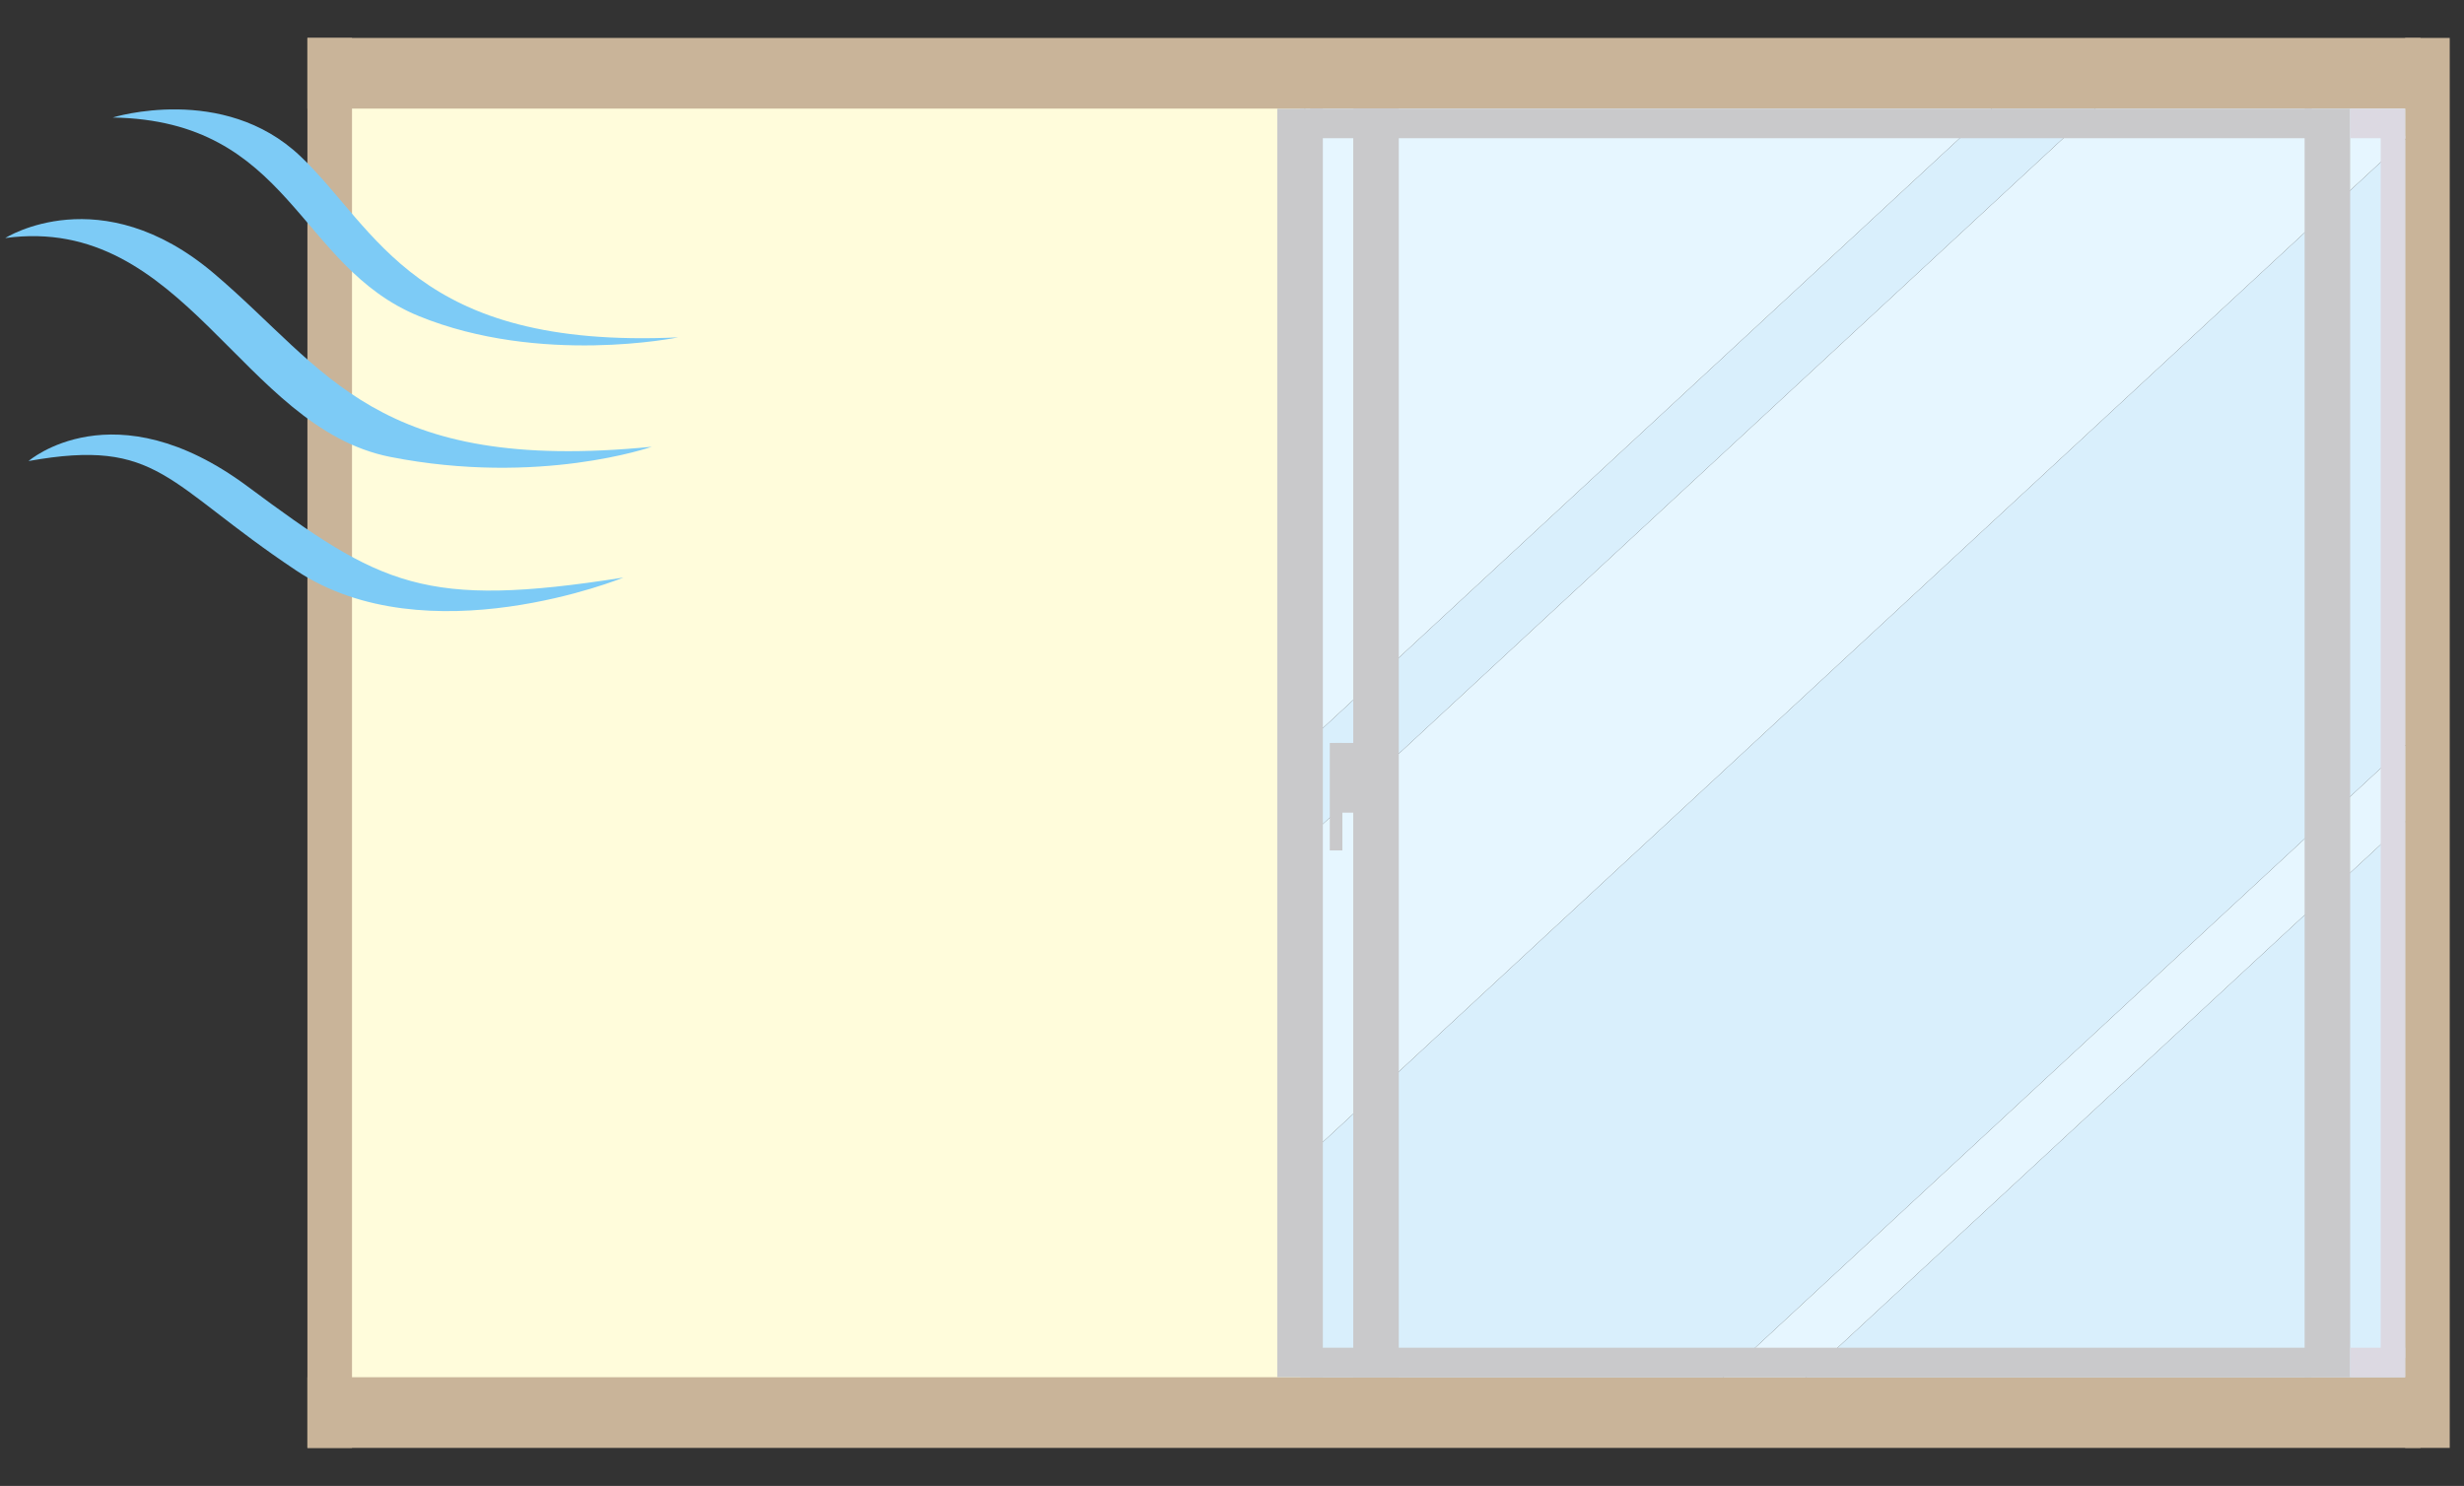 <?xml version="1.0" encoding="UTF-8"?>
<svg id="_レイヤー_1" data-name="レイヤー_1" xmlns="http://www.w3.org/2000/svg" version="1.1" viewBox="0 0 252 152">
  <rect x="0" y="0" width="252" height="152" fill="#333333" stroke="none"/>
  <!-- Generator: Adobe Illustrator 29.2.1, SVG Export Plug-In . SVG Version: 2.1.0 Build 116)  -->
  <defs>
    <style>
      .st0 {
        fill: #d9effc;
      }

      .st1 {
        fill: #e6f6ff;
      }

      .st2 {
        fill: #c9c9cb;
      }

      .st3 {
        fill: none;
      }

      .st4 {
        fill: #dcd9e2;
      }

      .st5 {
        fill: #fffcdb;
      }

      .st6 {
        fill: #7dcbf6;
      }

      .st7 {
        fill: #c9b499;
      }
    </style>
  </defs>
  <rect class="st3" x=".54" y="0" width="250" height="152"/>
  <g>
    <g>
      <polygon class="st0" points="132.68 7.98 132.68 11.85 136.86 7.98 132.68 7.98"/>
      <polygon class="st0" points="207.07 7.98 132.68 76.9 132.68 86.71 217.67 7.98 207.07 7.98"/>
      <polygon class="st0" points="247.83 12.56 132.68 119.24 132.68 144.5 172.34 144.5 247.83 74.56 247.83 12.56"/>
      <polygon class="st0" points="247.83 82.36 180.77 144.5 247.83 144.5 247.83 82.36"/>
      <polygon class="st1" points="247.83 7.98 217.67 7.98 132.68 86.71 132.68 119.24 247.83 12.56 247.83 7.98"/>
      <polygon class="st1" points="247.83 74.56 172.34 144.5 180.77 144.5 247.83 82.36 247.83 74.56"/>
      <polygon class="st1" points="136.86 7.98 132.68 11.85 132.68 76.9 207.07 7.98 136.86 7.98"/>
    </g>
    <rect class="st5" x="33.72" y="7.5" width="99.24" height="137"/>
    <rect class="st7" x="31.44" y="3.88" width="4.56" height="144.23"/>
    <rect class="st7" x="245.98" y="3.88" width="4.56" height="144.23"/>
    <rect class="st7" x="31.44" y="3.88" width="216.11" height="7.23"/>
    <rect class="st7" x="31.44" y="140.88" width="216.11" height="7.23"/>
    <rect class="st2" x="130.63" y="11.12" width="4.66" height="129.76"/>
    <rect class="st2" x="138.4" y="11.12" width="4.66" height="129.76"/>
    <rect class="st2" x="235.7" y="11.12" width="4.66" height="129.76"/>
    <rect class="st2" x="133.98" y="11.12" width="102.45" height="3.02"/>
    <rect class="st4" x="240.36" y="11.12" width="5.62" height="3.02"/>
    <rect class="st4" x="182.24" y="75.15" width="124.99" height="2.5" transform="translate(168.33 321.13) rotate(-90)"/>
    <rect class="st4" x="240.36" y="137.86" width="5.62" height="3.02"/>
    <rect class="st2" x="133.98" y="137.86" width="102.45" height="3.02"/>
    <rect class="st2" x="136" y="76" width="1.29" height="10.99"/>
    <rect class="st2" x="136.64" y="76" width="2.05" height="7.13"/>
    <path class="st6" d="M11.53,12.02s11.3-3.52,19.17,3.94c7.88,7.46,11.71,19.8,38.66,18.55,0,0-14.1,2.9-26.53-2.18S29.77,12.33,11.53,12.02Z"/>
    <path class="st6" d="M.54,24.35s9.74-6.22,21.35,3.63c11.61,9.85,16.48,20.52,44.77,17.72,0,0-11.5,4.04-26.74,1.04C24.69,43.74,18.88,21.87.54,24.35Z"/>
    <path class="st6" d="M2.92,47.16s8.71-7.57,22.39,2.59c13.68,10.16,18.03,12.54,38.45,9.33,0,0-20.11,8.19-33.48-.73-13.37-8.91-13.99-13.58-27.36-11.19Z"/>
  </g>
</svg>